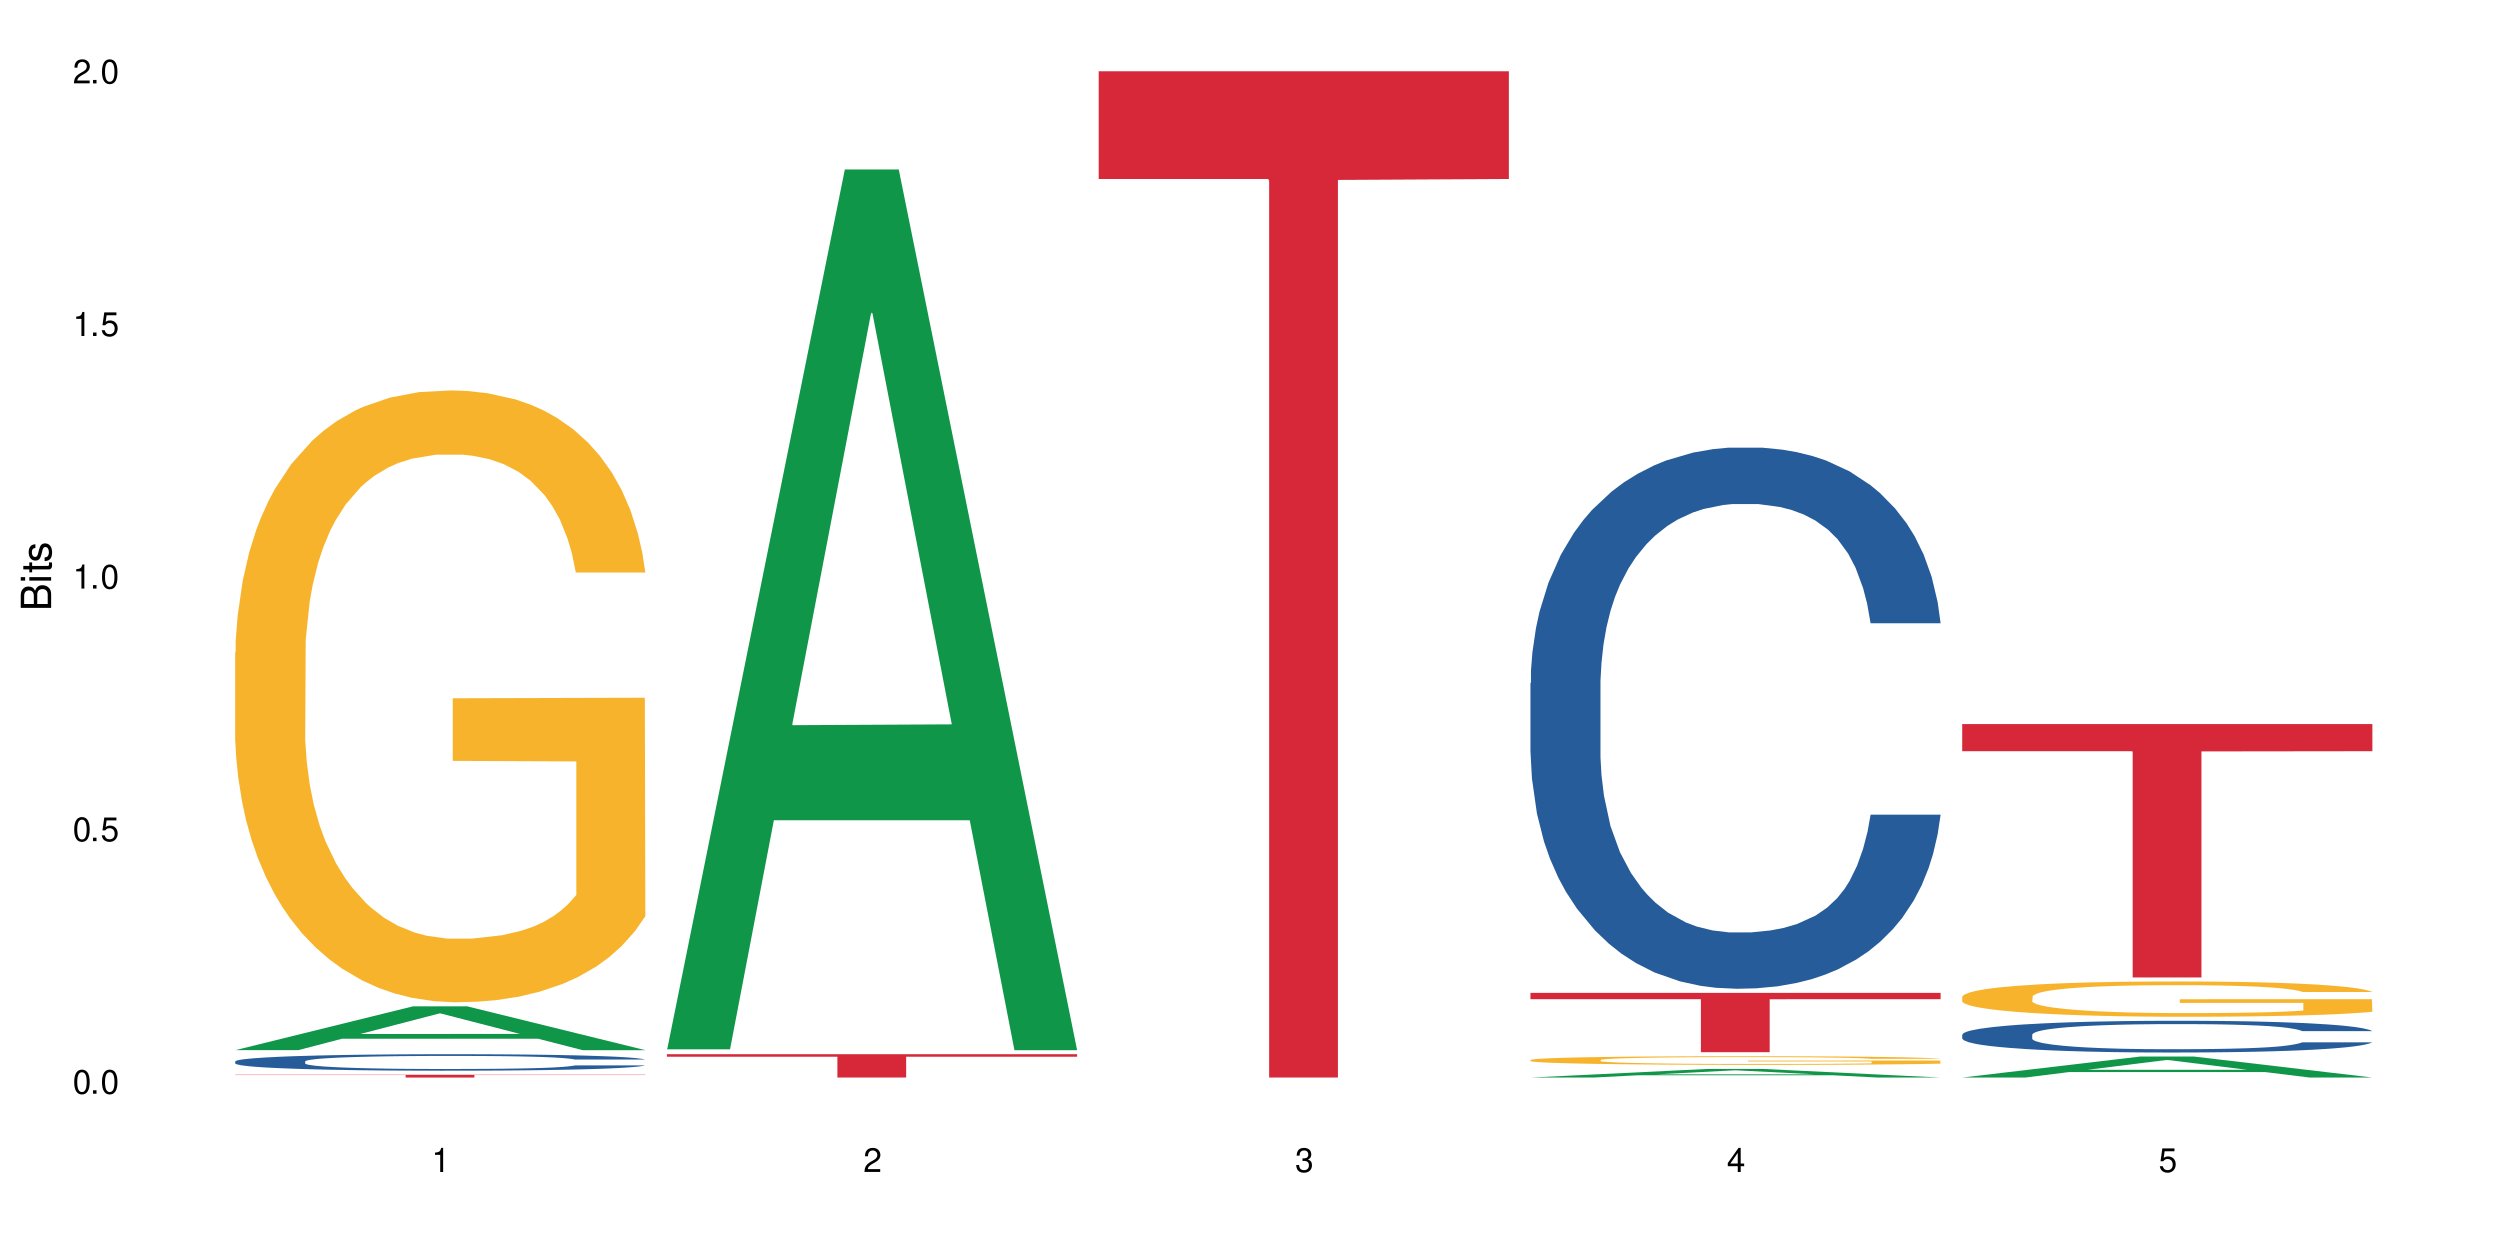 <?xml version="1.0" encoding="UTF-8"?>
<svg xmlns="http://www.w3.org/2000/svg" xmlns:xlink="http://www.w3.org/1999/xlink" width="720" height="360" viewBox="0 0 720 360">
<defs>
<g>
<g id="glyph-0-0">
</g>
<g id="glyph-0-1">
<path d="M 2.641 -6.938 C 2 -6.938 1.422 -6.656 1.078 -6.172 C 0.641 -5.562 0.406 -4.641 0.406 -3.359 C 0.406 -1.016 1.188 0.219 2.641 0.219 C 4.078 0.219 4.859 -1.016 4.859 -3.297 C 4.859 -4.641 4.656 -5.547 4.203 -6.172 C 3.844 -6.656 3.281 -6.938 2.641 -6.938 Z M 2.641 -6.188 C 3.547 -6.188 4 -5.25 4 -3.375 C 4 -1.406 3.562 -0.484 2.625 -0.484 C 1.734 -0.484 1.281 -1.438 1.281 -3.344 C 1.281 -5.25 1.734 -6.188 2.641 -6.188 Z M 2.641 -6.188 "/>
</g>
<g id="glyph-0-2">
<path d="M 1.828 -1 L 0.828 -1 L 0.828 0 L 1.828 0 Z M 1.828 -1 "/>
</g>
<g id="glyph-0-3">
<path d="M 4.562 -6.797 L 1.062 -6.797 L 0.547 -3.094 L 1.328 -3.094 C 1.719 -3.562 2.047 -3.734 2.578 -3.734 C 3.484 -3.734 4.062 -3.109 4.062 -2.094 C 4.062 -1.125 3.484 -0.531 2.578 -0.531 C 1.828 -0.531 1.375 -0.906 1.188 -1.672 L 0.328 -1.672 C 0.453 -1.109 0.547 -0.844 0.75 -0.594 C 1.125 -0.078 1.828 0.219 2.594 0.219 C 3.969 0.219 4.922 -0.781 4.922 -2.219 C 4.922 -3.562 4.031 -4.484 2.719 -4.484 C 2.25 -4.484 1.859 -4.359 1.469 -4.062 L 1.734 -5.969 L 4.562 -5.969 Z M 4.562 -6.797 "/>
</g>
<g id="glyph-0-4">
<path d="M 2.484 -4.938 L 2.484 0 L 3.328 0 L 3.328 -6.938 L 2.766 -6.938 C 2.469 -5.875 2.281 -5.734 0.984 -5.562 L 0.984 -4.938 Z M 2.484 -4.938 "/>
</g>
<g id="glyph-0-5">
<path d="M 4.859 -0.828 L 1.281 -0.828 C 1.359 -1.406 1.672 -1.781 2.5 -2.281 L 3.469 -2.828 C 4.406 -3.344 4.906 -4.062 4.906 -4.906 C 4.906 -5.484 4.672 -6.031 4.266 -6.406 C 3.859 -6.766 3.375 -6.938 2.719 -6.938 C 1.859 -6.938 1.219 -6.625 0.844 -6.031 C 0.609 -5.672 0.5 -5.234 0.484 -4.531 L 1.328 -4.531 C 1.359 -5.016 1.406 -5.281 1.531 -5.516 C 1.75 -5.938 2.188 -6.203 2.703 -6.203 C 3.469 -6.203 4.031 -5.641 4.031 -4.891 C 4.031 -4.344 3.719 -3.859 3.125 -3.516 L 2.234 -3 C 0.812 -2.172 0.406 -1.531 0.328 -0.016 L 4.859 -0.016 Z M 4.859 -0.828 "/>
</g>
<g id="glyph-0-6">
<path d="M 2.125 -3.188 L 2.578 -3.188 C 3.5 -3.188 3.984 -2.766 3.984 -1.922 C 3.984 -1.062 3.469 -0.531 2.594 -0.531 C 1.656 -0.531 1.203 -1 1.156 -2.016 L 0.312 -2.016 C 0.344 -1.453 0.438 -1.094 0.609 -0.781 C 0.953 -0.109 1.625 0.219 2.547 0.219 C 3.953 0.219 4.859 -0.625 4.859 -1.938 C 4.859 -2.828 4.516 -3.297 3.703 -3.594 C 4.344 -3.844 4.656 -4.328 4.656 -5.031 C 4.656 -6.219 3.875 -6.938 2.578 -6.938 C 1.203 -6.938 0.484 -6.172 0.453 -4.703 L 1.297 -4.703 C 1.312 -5.125 1.344 -5.359 1.453 -5.578 C 1.641 -5.969 2.062 -6.203 2.594 -6.203 C 3.344 -6.203 3.797 -5.75 3.797 -5 C 3.797 -4.516 3.609 -4.219 3.25 -4.047 C 3.016 -3.953 2.703 -3.922 2.125 -3.906 Z M 2.125 -3.188 "/>
</g>
<g id="glyph-0-7">
<path d="M 3.141 -1.672 L 3.141 0 L 3.984 0 L 3.984 -1.672 L 4.984 -1.672 L 4.984 -2.438 L 3.984 -2.438 L 3.984 -6.938 L 3.359 -6.938 L 0.266 -2.578 L 0.266 -1.672 Z M 3.141 -2.438 L 1 -2.438 L 3.141 -5.5 Z M 3.141 -2.438 "/>
</g>
<g id="glyph-1-0">
</g>
<g id="glyph-1-1">
<path d="M 0 -0.953 L 0 -4.891 C 0 -5.719 -0.234 -6.344 -0.734 -6.797 C -1.188 -7.234 -1.812 -7.469 -2.5 -7.469 C -3.547 -7.469 -4.188 -7 -4.625 -5.875 C -4.984 -6.688 -5.625 -7.094 -6.531 -7.094 C -7.172 -7.094 -7.734 -6.859 -8.141 -6.391 C -8.562 -5.922 -8.75 -5.344 -8.75 -4.5 L -8.75 -0.953 Z M -4.984 -2.062 L -7.766 -2.062 L -7.766 -4.219 C -7.766 -4.844 -7.688 -5.203 -7.453 -5.5 C -7.219 -5.812 -6.859 -5.969 -6.375 -5.969 C -5.891 -5.969 -5.531 -5.812 -5.297 -5.5 C -5.062 -5.203 -4.984 -4.844 -4.984 -4.219 Z M -0.984 -2.062 L -4 -2.062 L -4 -4.781 C -4 -5.766 -3.438 -6.359 -2.484 -6.359 C -1.547 -6.359 -0.984 -5.766 -0.984 -4.781 Z M -0.984 -2.062 "/>
</g>
<g id="glyph-1-2">
<path d="M -6.281 -1.797 L -6.281 -0.797 L 0 -0.797 L 0 -1.797 Z M -8.75 -1.797 L -8.75 -0.797 L -7.484 -0.797 L -7.484 -1.797 Z M -8.75 -1.797 "/>
</g>
<g id="glyph-1-3">
<path d="M -6.281 -3.047 L -6.281 -2.016 L -8.016 -2.016 L -8.016 -1.016 L -6.281 -1.016 L -6.281 -0.172 L -5.469 -0.172 L -5.469 -1.016 L -0.719 -1.016 C -0.078 -1.016 0.281 -1.453 0.281 -2.234 C 0.281 -2.5 0.25 -2.719 0.188 -3.047 L -0.641 -3.047 C -0.609 -2.906 -0.594 -2.766 -0.594 -2.562 C -0.594 -2.141 -0.719 -2.016 -1.156 -2.016 L -5.469 -2.016 L -5.469 -3.047 Z M -6.281 -3.047 "/>
</g>
<g id="glyph-1-4">
<path d="M -4.531 -5.25 C -5.766 -5.25 -6.469 -4.422 -6.469 -2.969 C -6.469 -1.516 -5.719 -0.562 -4.547 -0.562 C -3.562 -0.562 -3.094 -1.062 -2.734 -2.562 L -2.516 -3.484 C -2.344 -4.188 -2.094 -4.469 -1.641 -4.469 C -1.047 -4.469 -0.641 -3.875 -0.641 -3 C -0.641 -2.453 -0.797 -2 -1.062 -1.75 C -1.25 -1.594 -1.422 -1.531 -1.875 -1.469 L -1.875 -0.406 C -0.422 -0.453 0.281 -1.266 0.281 -2.922 C 0.281 -4.5 -0.5 -5.516 -1.719 -5.516 C -2.656 -5.516 -3.172 -4.984 -3.469 -3.734 L -3.703 -2.766 C -3.891 -1.953 -4.156 -1.609 -4.594 -1.609 C -5.188 -1.609 -5.547 -2.125 -5.547 -2.938 C -5.547 -3.75 -5.203 -4.172 -4.531 -4.203 Z M -4.531 -5.25 "/>
</g>
</g>
</defs>
<rect x="-72" y="-36" width="864" height="432" fill="rgb(100%, 100%, 100%)" fill-opacity="1"/>
<path fill-rule="nonzero" fill="rgb(6.275%, 58.824%, 28.235%)" fill-opacity="1" d="M 67.73 302.438 L 67.855 302.426 L 118.973 289.816 L 134.496 289.816 L 185.859 302.449 L 167.812 302.449 L 154.941 299.152 L 98.523 299.152 L 85.906 302.438 L 67.73 302.438 L 103.953 297.789 L 149.766 297.777 L 126.922 291.879 L 126.668 291.867 L 126.418 291.902 L 103.824 297.777 L 103.953 297.789 Z M 67.73 302.438 "/>
<path fill-rule="nonzero" fill="rgb(14.51%, 36.078%, 60%)" fill-opacity="1" d="M 67.73 305.68 L 67.875 305.676 L 67.875 305.57 L 68.309 305.406 L 69.316 305.195 L 70.324 305.055 L 72.918 304.797 L 76.52 304.551 L 80.266 304.359 L 83 304.246 L 85.449 304.16 L 91.07 304 L 94.672 303.918 L 98.559 303.844 L 103.312 303.77 L 106.77 303.727 L 114.551 303.656 L 120.312 303.625 L 124.777 303.613 L 134.43 303.613 L 140.191 303.629 L 144.371 303.652 L 148.98 303.688 L 152.871 303.727 L 159.641 303.82 L 165.691 303.941 L 168.43 304.012 L 172.75 304.148 L 176.062 304.277 L 178.367 304.391 L 180.961 304.551 L 183.266 304.746 L 184.996 304.969 L 185.859 305.152 L 165.691 305.152 L 164.684 304.98 L 163.531 304.844 L 161.371 304.668 L 159.211 304.543 L 156.184 304.414 L 153.445 304.332 L 149.699 304.25 L 146.387 304.199 L 142.93 304.16 L 139.617 304.133 L 133.277 304.109 L 125.93 304.109 L 123.195 304.117 L 117.574 304.152 L 114.551 304.18 L 110.23 304.242 L 107.203 304.297 L 103.602 304.387 L 101.152 304.461 L 98.129 304.57 L 95.965 304.672 L 93.52 304.816 L 92.078 304.922 L 90.781 305.047 L 89.629 305.188 L 88.766 305.34 L 88.188 305.5 L 87.898 305.656 L 87.898 306.328 L 88.188 306.484 L 88.906 306.668 L 90.781 306.934 L 93.52 307.164 L 96.688 307.348 L 99.711 307.477 L 101.441 307.535 L 103.746 307.605 L 107.348 307.691 L 112.535 307.781 L 115.559 307.816 L 120.168 307.848 L 124.922 307.867 L 131.262 307.867 L 136.879 307.848 L 140.625 307.828 L 144.516 307.793 L 149.844 307.719 L 153.16 307.648 L 156.039 307.566 L 158.199 307.484 L 159.641 307.414 L 161.801 307.281 L 163.531 307.133 L 164.828 306.98 L 165.691 306.832 L 185.859 306.832 L 184.996 307.008 L 183.699 307.176 L 182.402 307.301 L 180.387 307.453 L 178.082 307.59 L 174.77 307.742 L 172.031 307.84 L 168.43 307.949 L 165.117 308.031 L 161.516 308.105 L 156.184 308.191 L 152.727 308.234 L 148.98 308.273 L 144.516 308.309 L 138.898 308.34 L 132.848 308.355 L 127.227 308.363 L 121.176 308.352 L 116.711 308.336 L 110.805 308.297 L 103.457 308.219 L 98.129 308.137 L 93.949 308.055 L 90.348 307.965 L 86.316 307.848 L 81.129 307.66 L 77.961 307.512 L 75.797 307.391 L 73.348 307.219 L 71.621 307.066 L 69.605 306.824 L 68.164 306.516 L 67.73 306.277 Z M 67.73 305.68 "/>
<path fill-rule="nonzero" fill="rgb(96.863%, 70.196%, 16.863%)" fill-opacity="1" d="M 67.73 187.91 L 67.875 187.75 L 67.875 184.531 L 68.453 177.289 L 69.891 167.312 L 71.766 159.105 L 73.781 152.668 L 75.078 149.289 L 77.238 144.461 L 79.113 140.922 L 83.867 133.68 L 89.918 126.918 L 93.23 124.023 L 96.977 121.285 L 102.305 118.23 L 104.754 117.102 L 112.246 114.527 L 120.746 112.918 L 130.109 112.434 L 134.43 112.598 L 140.336 113.238 L 148.406 115.012 L 153.016 116.621 L 156.617 118.23 L 160.363 120.32 L 164.973 123.539 L 169.293 127.402 L 172.75 131.266 L 176.207 136.094 L 179.09 141.242 L 181.539 146.875 L 183.699 153.633 L 184.996 159.266 L 185.859 164.898 L 165.836 164.898 L 164.684 159.266 L 163.387 154.922 L 161.227 149.609 L 159.066 145.746 L 156.902 142.691 L 152.871 138.508 L 149.414 135.93 L 145.09 133.68 L 140.914 132.23 L 136.16 131.266 L 133.277 130.941 L 125.645 130.941 L 118.727 132.07 L 114.695 133.355 L 111.812 134.645 L 107.781 137.059 L 105.332 138.988 L 103.891 140.277 L 99.566 145.266 L 96.688 149.77 L 95.102 152.828 L 93.086 157.656 L 91.645 162 L 90.059 168.438 L 89.195 173.266 L 88.043 184.211 L 87.898 213.176 L 88.332 219.293 L 89.195 225.891 L 90.348 231.684 L 92.078 237.801 L 93.805 242.465 L 96.832 248.742 L 99.426 252.926 L 101.441 255.664 L 105.332 260.008 L 106.914 261.457 L 110.66 264.352 L 114.551 266.605 L 119.305 268.535 L 122.906 269.504 L 128.668 270.309 L 136.016 270.309 L 144.66 269.34 L 150.133 268.055 L 153.879 266.766 L 156.328 265.641 L 159.352 263.871 L 161.516 262.262 L 163.531 260.488 L 165.98 257.754 L 165.98 219.293 L 130.398 219.133 L 130.398 201.105 L 185.715 200.945 L 185.859 263.871 L 182.836 268.215 L 179.09 272.398 L 175.488 275.617 L 171.742 278.352 L 166.414 281.41 L 162.09 283.344 L 155.465 285.594 L 149.414 287.043 L 143.074 288.008 L 137.457 288.492 L 130.828 288.652 L 124.922 288.332 L 118.586 287.363 L 113.543 286.078 L 108.934 284.469 L 104.32 282.375 L 98.559 278.996 L 94.812 276.262 L 90.926 272.883 L 87.035 268.859 L 83.578 264.512 L 81.273 261.133 L 78.969 257.27 L 76.52 252.445 L 74.215 246.973 L 72.484 241.984 L 70.898 236.352 L 69.746 231.039 L 68.594 223.797 L 68.02 218.004 L 67.73 213.016 Z M 67.73 187.91 "/>
<path fill-rule="nonzero" fill="rgb(83.922%, 15.686%, 22.353%)" fill-opacity="1" d="M 67.73 309.527 L 185.859 309.527 L 185.859 309.613 L 136.629 309.613 L 136.629 310.332 L 116.82 310.332 L 116.82 309.613 L 67.73 309.613 Z M 67.73 309.527 "/>
<path fill-rule="nonzero" fill="rgb(6.275%, 58.824%, 28.235%)" fill-opacity="1" d="M 192.078 302.215 L 192.203 301.977 L 243.316 48.809 L 258.84 48.809 L 310.207 302.453 L 292.16 302.453 L 279.285 236.242 L 222.871 236.242 L 210.25 302.215 L 192.078 302.215 L 228.297 208.852 L 274.113 208.613 L 251.27 90.246 L 251.016 90.008 L 250.762 90.723 L 228.172 208.613 L 228.297 208.852 Z M 192.078 302.215 "/>
<path fill-rule="nonzero" fill="rgb(83.922%, 15.686%, 22.353%)" fill-opacity="1" d="M 192.078 303.617 L 310.207 303.617 L 310.207 304.336 L 260.973 304.34 L 260.973 310.332 L 241.168 310.332 L 241.168 304.348 L 240.879 304.336 L 192.078 304.336 Z M 192.078 303.617 "/>
<path fill-rule="nonzero" fill="rgb(83.922%, 15.686%, 22.353%)" fill-opacity="1" d="M 316.426 20.527 L 434.555 20.527 L 434.555 51.547 L 385.32 51.82 L 385.32 310.332 L 365.512 310.332 L 365.512 52.094 L 365.227 51.547 L 316.426 51.547 Z M 316.426 20.527 "/>
<path fill-rule="nonzero" fill="rgb(6.275%, 58.824%, 28.235%)" fill-opacity="1" d="M 440.77 310.332 L 440.898 310.328 L 492.012 307.844 L 507.535 307.844 L 558.898 310.332 L 540.852 310.332 L 527.98 309.684 L 471.566 309.684 L 458.945 310.332 L 440.77 310.332 L 476.992 309.414 L 522.805 309.414 L 499.961 308.25 L 499.711 308.25 L 499.457 308.258 L 476.867 309.414 L 476.992 309.414 Z M 440.77 310.332 "/>
<path fill-rule="nonzero" fill="rgb(14.51%, 36.078%, 60%)" fill-opacity="1" d="M 440.77 196.734 L 440.914 196.59 L 440.914 193.172 L 441.348 187.758 L 442.355 180.922 L 443.363 176.219 L 445.957 167.816 L 449.559 159.695 L 453.305 153.426 L 456.043 149.723 L 458.488 146.875 L 464.109 141.602 L 467.711 138.895 L 471.602 136.473 L 476.355 134.051 L 479.812 132.629 L 487.59 130.348 L 493.352 129.352 L 497.82 128.922 L 507.469 128.922 L 513.234 129.492 L 517.41 130.207 L 522.02 131.344 L 525.91 132.629 L 532.68 135.762 L 538.73 139.75 L 541.469 142.031 L 545.789 146.445 L 549.105 150.719 L 551.41 154.422 L 554.004 159.695 L 556.309 166.105 L 558.035 173.371 L 558.898 179.496 L 538.73 179.496 L 537.723 173.797 L 536.57 169.383 L 534.41 163.539 L 532.25 159.41 L 529.223 155.277 L 526.488 152.57 L 522.742 149.863 L 519.426 148.156 L 515.969 146.875 L 512.656 146.02 L 506.316 145.164 L 498.973 145.164 L 496.234 145.449 L 490.617 146.59 L 487.59 147.586 L 483.27 149.578 L 480.242 151.434 L 476.641 154.281 L 474.191 156.703 L 471.168 160.406 L 469.008 163.684 L 466.559 168.383 L 465.117 171.945 L 463.82 175.934 L 462.668 180.637 L 461.805 185.621 L 461.227 190.895 L 460.938 196.02 L 460.938 218.102 L 461.227 223.23 L 461.949 229.215 L 463.82 237.902 L 466.559 245.453 L 469.727 251.438 L 472.754 255.711 L 474.48 257.707 L 476.785 259.984 L 480.387 262.832 L 485.574 265.684 L 488.598 266.824 L 493.207 267.961 L 497.961 268.531 L 504.301 268.531 L 509.918 267.961 L 513.664 267.25 L 517.555 266.109 L 522.887 263.688 L 526.199 261.41 L 529.078 258.703 L 531.242 255.996 L 532.68 253.715 L 534.844 249.301 L 536.57 244.457 L 537.867 239.469 L 538.73 234.629 L 558.898 234.629 L 558.035 240.324 L 556.738 245.883 L 555.441 250.012 L 553.426 255 L 551.121 259.414 L 547.809 264.402 L 545.07 267.676 L 541.469 271.238 L 538.156 273.945 L 534.555 276.367 L 529.223 279.215 L 525.766 280.641 L 522.02 281.922 L 517.555 283.062 L 511.938 284.059 L 505.887 284.629 L 500.266 284.773 L 494.219 284.488 L 489.75 283.918 L 483.844 282.637 L 476.496 280.07 L 471.168 277.363 L 466.988 274.656 L 463.387 271.809 L 459.355 267.961 L 454.168 261.695 L 451 256.852 L 448.84 252.863 L 446.391 247.305 L 444.66 242.32 L 442.645 234.344 L 441.203 224.227 L 440.77 216.391 Z M 440.77 196.734 "/>
<path fill-rule="nonzero" fill="rgb(96.863%, 70.196%, 16.863%)" fill-opacity="1" d="M 440.77 305.258 L 440.914 305.258 L 440.914 305.211 L 441.492 305.109 L 442.934 304.969 L 444.805 304.852 L 446.82 304.762 L 448.117 304.715 L 450.277 304.645 L 452.152 304.594 L 456.906 304.492 L 462.957 304.398 L 466.27 304.355 L 470.016 304.316 L 475.344 304.273 L 477.793 304.258 L 485.285 304.223 L 493.785 304.199 L 503.148 304.195 L 507.469 304.195 L 513.379 304.203 L 521.445 304.23 L 526.055 304.254 L 529.656 304.273 L 533.402 304.305 L 538.012 304.352 L 542.332 304.406 L 545.789 304.461 L 549.246 304.527 L 552.129 304.602 L 554.578 304.68 L 556.738 304.773 L 558.035 304.855 L 558.898 304.934 L 538.875 304.934 L 537.723 304.855 L 536.426 304.793 L 534.266 304.719 L 532.105 304.664 L 529.945 304.621 L 525.91 304.562 L 522.453 304.523 L 518.133 304.492 L 513.953 304.473 L 509.199 304.461 L 506.316 304.453 L 498.684 304.453 L 491.77 304.469 L 487.734 304.488 L 484.852 304.508 L 480.82 304.539 L 478.371 304.566 L 476.93 304.586 L 472.609 304.656 L 469.727 304.719 L 468.141 304.762 L 466.125 304.832 L 464.684 304.895 L 463.102 304.984 L 462.234 305.051 L 461.082 305.207 L 460.938 305.617 L 461.371 305.703 L 462.234 305.797 L 463.387 305.875 L 465.117 305.965 L 466.844 306.027 L 469.871 306.117 L 472.465 306.176 L 474.48 306.215 L 478.371 306.277 L 479.957 306.297 L 483.699 306.34 L 487.59 306.371 L 492.344 306.398 L 495.945 306.41 L 501.707 306.422 L 509.055 306.422 L 517.699 306.41 L 523.172 306.391 L 526.918 306.371 L 529.367 306.355 L 532.395 306.332 L 534.555 306.309 L 536.57 306.285 L 539.02 306.246 L 539.02 305.703 L 503.438 305.699 L 503.438 305.445 L 558.758 305.441 L 558.898 306.332 L 555.875 306.391 L 552.129 306.453 L 548.527 306.496 L 544.781 306.535 L 539.453 306.578 L 535.129 306.605 L 528.504 306.637 L 522.453 306.66 L 516.113 306.672 L 510.496 306.68 L 503.867 306.68 L 497.961 306.676 L 491.625 306.664 L 486.582 306.645 L 481.973 306.621 L 477.363 306.594 L 471.602 306.543 L 467.855 306.508 L 463.965 306.457 L 460.074 306.402 L 456.617 306.34 L 454.312 306.293 L 452.008 306.238 L 449.559 306.168 L 447.254 306.094 L 445.523 306.023 L 443.941 305.941 L 442.789 305.867 L 441.637 305.766 L 441.059 305.684 L 440.77 305.613 Z M 440.77 305.258 "/>
<path fill-rule="nonzero" fill="rgb(83.922%, 15.686%, 22.353%)" fill-opacity="1" d="M 440.77 285.938 L 558.898 285.938 L 558.898 287.766 L 509.668 287.781 L 509.668 303.031 L 489.859 303.031 L 489.859 287.797 L 489.574 287.766 L 440.77 287.766 Z M 440.77 285.938 "/>
<path fill-rule="nonzero" fill="rgb(6.275%, 58.824%, 28.235%)" fill-opacity="1" d="M 565.117 310.328 L 565.242 310.32 L 616.355 304.289 L 631.879 304.289 L 683.246 310.332 L 665.199 310.332 L 652.324 308.754 L 595.91 308.754 L 583.293 310.328 L 565.117 310.328 L 601.34 308.102 L 647.152 308.098 L 624.309 305.277 L 624.055 305.27 L 623.805 305.289 L 601.211 308.098 L 601.34 308.102 Z M 565.117 310.328 "/>
<path fill-rule="nonzero" fill="rgb(14.51%, 36.078%, 60%)" fill-opacity="1" d="M 565.117 297.965 L 565.262 297.957 L 565.262 297.758 L 565.695 297.441 L 566.703 297.039 L 567.711 296.766 L 570.305 296.27 L 573.906 295.797 L 577.652 295.43 L 580.387 295.211 L 582.836 295.043 L 588.457 294.734 L 592.055 294.578 L 595.945 294.434 L 600.699 294.293 L 604.156 294.211 L 611.938 294.074 L 617.699 294.016 L 622.164 293.992 L 631.816 293.992 L 637.578 294.027 L 641.758 294.066 L 646.367 294.133 L 650.258 294.211 L 657.027 294.395 L 663.078 294.625 L 665.816 294.762 L 670.137 295.02 L 673.449 295.27 L 675.754 295.488 L 678.348 295.797 L 680.652 296.172 L 682.383 296.598 L 683.246 296.957 L 663.078 296.957 L 662.07 296.621 L 660.918 296.363 L 658.758 296.02 L 656.594 295.777 L 653.57 295.535 L 650.832 295.379 L 647.086 295.219 L 643.773 295.121 L 640.316 295.043 L 637.004 294.992 L 630.664 294.945 L 623.316 294.945 L 620.582 294.961 L 614.961 295.027 L 611.938 295.086 L 607.613 295.203 L 604.59 295.312 L 600.988 295.477 L 598.539 295.621 L 595.516 295.836 L 593.352 296.027 L 590.902 296.305 L 589.465 296.512 L 588.168 296.746 L 587.016 297.023 L 586.148 297.316 L 585.574 297.625 L 585.285 297.926 L 585.285 299.219 L 585.574 299.52 L 586.293 299.871 L 588.168 300.379 L 590.902 300.82 L 594.074 301.172 L 597.098 301.422 L 598.828 301.539 L 601.133 301.672 L 604.734 301.84 L 609.922 302.008 L 612.945 302.074 L 617.555 302.141 L 622.309 302.172 L 628.648 302.172 L 634.266 302.141 L 638.012 302.098 L 641.902 302.031 L 647.23 301.891 L 650.547 301.754 L 653.426 301.598 L 655.586 301.438 L 657.027 301.305 L 659.188 301.047 L 660.918 300.762 L 662.215 300.469 L 663.078 300.188 L 683.246 300.188 L 682.383 300.52 L 681.086 300.848 L 679.789 301.09 L 677.773 301.379 L 675.469 301.641 L 672.152 301.93 L 669.418 302.125 L 665.816 302.332 L 662.504 302.492 L 658.902 302.633 L 653.57 302.801 L 650.113 302.883 L 646.367 302.957 L 641.902 303.023 L 636.281 303.082 L 630.234 303.117 L 624.613 303.125 L 618.562 303.109 L 614.098 303.074 L 608.191 303 L 600.844 302.848 L 595.516 302.691 L 591.336 302.531 L 587.734 302.367 L 583.699 302.141 L 578.516 301.773 L 575.344 301.488 L 573.184 301.254 L 570.734 300.93 L 569.008 300.637 L 566.988 300.168 L 565.551 299.578 L 565.117 299.117 Z M 565.117 297.965 "/>
<path fill-rule="nonzero" fill="rgb(96.863%, 70.196%, 16.863%)" fill-opacity="1" d="M 565.117 287.02 L 565.262 287.008 L 565.262 286.824 L 565.836 286.406 L 567.277 285.832 L 569.152 285.359 L 571.168 284.984 L 572.465 284.793 L 574.625 284.512 L 576.5 284.309 L 581.254 283.891 L 587.301 283.5 L 590.617 283.336 L 594.363 283.176 L 599.691 283 L 602.141 282.934 L 609.633 282.785 L 618.133 282.695 L 627.496 282.668 L 631.816 282.676 L 637.723 282.711 L 645.789 282.816 L 650.402 282.906 L 654.004 283 L 657.746 283.121 L 662.359 283.305 L 666.68 283.527 L 670.137 283.754 L 673.594 284.031 L 676.477 284.328 L 678.926 284.652 L 681.086 285.043 L 682.383 285.367 L 683.246 285.691 L 663.223 285.691 L 662.07 285.367 L 660.773 285.117 L 658.613 284.809 L 656.453 284.586 L 654.289 284.41 L 650.258 284.168 L 646.801 284.02 L 642.477 283.891 L 638.301 283.809 L 633.547 283.754 L 630.664 283.734 L 623.031 283.734 L 616.113 283.797 L 612.082 283.871 L 609.199 283.945 L 605.168 284.086 L 602.719 284.199 L 601.277 284.273 L 596.953 284.559 L 594.074 284.82 L 592.488 284.996 L 590.473 285.273 L 589.031 285.523 L 587.445 285.895 L 586.582 286.176 L 585.43 286.805 L 585.285 288.477 L 585.719 288.828 L 586.582 289.207 L 587.734 289.543 L 589.465 289.895 L 591.191 290.164 L 594.219 290.527 L 596.812 290.77 L 598.828 290.926 L 602.719 291.176 L 604.301 291.262 L 608.047 291.426 L 611.938 291.559 L 616.691 291.668 L 620.293 291.723 L 626.055 291.77 L 633.402 291.77 L 642.047 291.715 L 647.52 291.641 L 651.266 291.566 L 653.715 291.5 L 656.738 291.398 L 658.902 291.305 L 660.918 291.203 L 663.367 291.047 L 663.367 288.828 L 627.785 288.82 L 627.785 287.781 L 683.102 287.77 L 683.246 291.398 L 680.223 291.648 L 676.477 291.891 L 672.875 292.078 L 669.129 292.234 L 663.797 292.41 L 659.477 292.523 L 652.852 292.652 L 646.801 292.734 L 640.461 292.793 L 634.844 292.82 L 628.215 292.828 L 622.309 292.809 L 615.969 292.754 L 610.93 292.68 L 606.32 292.586 L 601.707 292.465 L 595.945 292.273 L 592.199 292.113 L 588.312 291.918 L 584.422 291.688 L 580.965 291.438 L 578.66 291.242 L 576.355 291.02 L 573.906 290.742 L 571.602 290.426 L 569.871 290.137 L 568.285 289.812 L 567.133 289.508 L 565.98 289.09 L 565.406 288.754 L 565.117 288.465 Z M 565.117 287.02 "/>
<path fill-rule="nonzero" fill="rgb(83.922%, 15.686%, 22.353%)" fill-opacity="1" d="M 565.117 208.531 L 683.246 208.531 L 683.246 216.344 L 634.016 216.41 L 634.016 281.504 L 614.207 281.504 L 614.207 216.48 L 613.918 216.344 L 565.117 216.344 Z M 565.117 208.531 "/>
<g fill="rgb(0%, 0%, 0%)" fill-opacity="1">
<use xlink:href="#glyph-0-1" x="20.965" y="314.993"/>
<use xlink:href="#glyph-0-2" x="25.965" y="314.993"/>
<use xlink:href="#glyph-0-1" x="28.965" y="314.993"/>
</g>
<g fill="rgb(0%, 0%, 0%)" fill-opacity="1">
<use xlink:href="#glyph-0-1" x="20.965" y="242.251"/>
<use xlink:href="#glyph-0-2" x="25.965" y="242.251"/>
<use xlink:href="#glyph-0-3" x="28.965" y="242.251"/>
</g>
<g fill="rgb(0%, 0%, 0%)" fill-opacity="1">
<use xlink:href="#glyph-0-4" x="20.965" y="169.509"/>
<use xlink:href="#glyph-0-2" x="25.965" y="169.509"/>
<use xlink:href="#glyph-0-1" x="28.965" y="169.509"/>
</g>
<g fill="rgb(0%, 0%, 0%)" fill-opacity="1">
<use xlink:href="#glyph-0-4" x="20.965" y="96.767"/>
<use xlink:href="#glyph-0-2" x="25.965" y="96.767"/>
<use xlink:href="#glyph-0-3" x="28.965" y="96.767"/>
</g>
<g fill="rgb(0%, 0%, 0%)" fill-opacity="1">
<use xlink:href="#glyph-0-5" x="20.965" y="24.024"/>
<use xlink:href="#glyph-0-2" x="25.965" y="24.024"/>
<use xlink:href="#glyph-0-1" x="28.965" y="24.024"/>
</g>
<g fill="rgb(0%, 0%, 0%)" fill-opacity="1">
<use xlink:href="#glyph-0-4" x="124.297" y="337.532"/>
</g>
<g fill="rgb(0%, 0%, 0%)" fill-opacity="1">
<use xlink:href="#glyph-0-5" x="248.641" y="337.532"/>
</g>
<g fill="rgb(0%, 0%, 0%)" fill-opacity="1">
<use xlink:href="#glyph-0-6" x="372.988" y="337.532"/>
</g>
<g fill="rgb(0%, 0%, 0%)" fill-opacity="1">
<use xlink:href="#glyph-0-7" x="497.336" y="337.532"/>
</g>
<g fill="rgb(0%, 0%, 0%)" fill-opacity="1">
<use xlink:href="#glyph-0-3" x="621.684" y="337.532"/>
</g>
<g fill="rgb(0%, 0%, 0%)" fill-opacity="1">
<use xlink:href="#glyph-1-1" x="14.725" y="176.012"/>
<use xlink:href="#glyph-1-2" x="14.725" y="168.012"/>
<use xlink:href="#glyph-1-3" x="14.725" y="165.012"/>
<use xlink:href="#glyph-1-4" x="14.725" y="162.012"/>
</g>
</svg>
